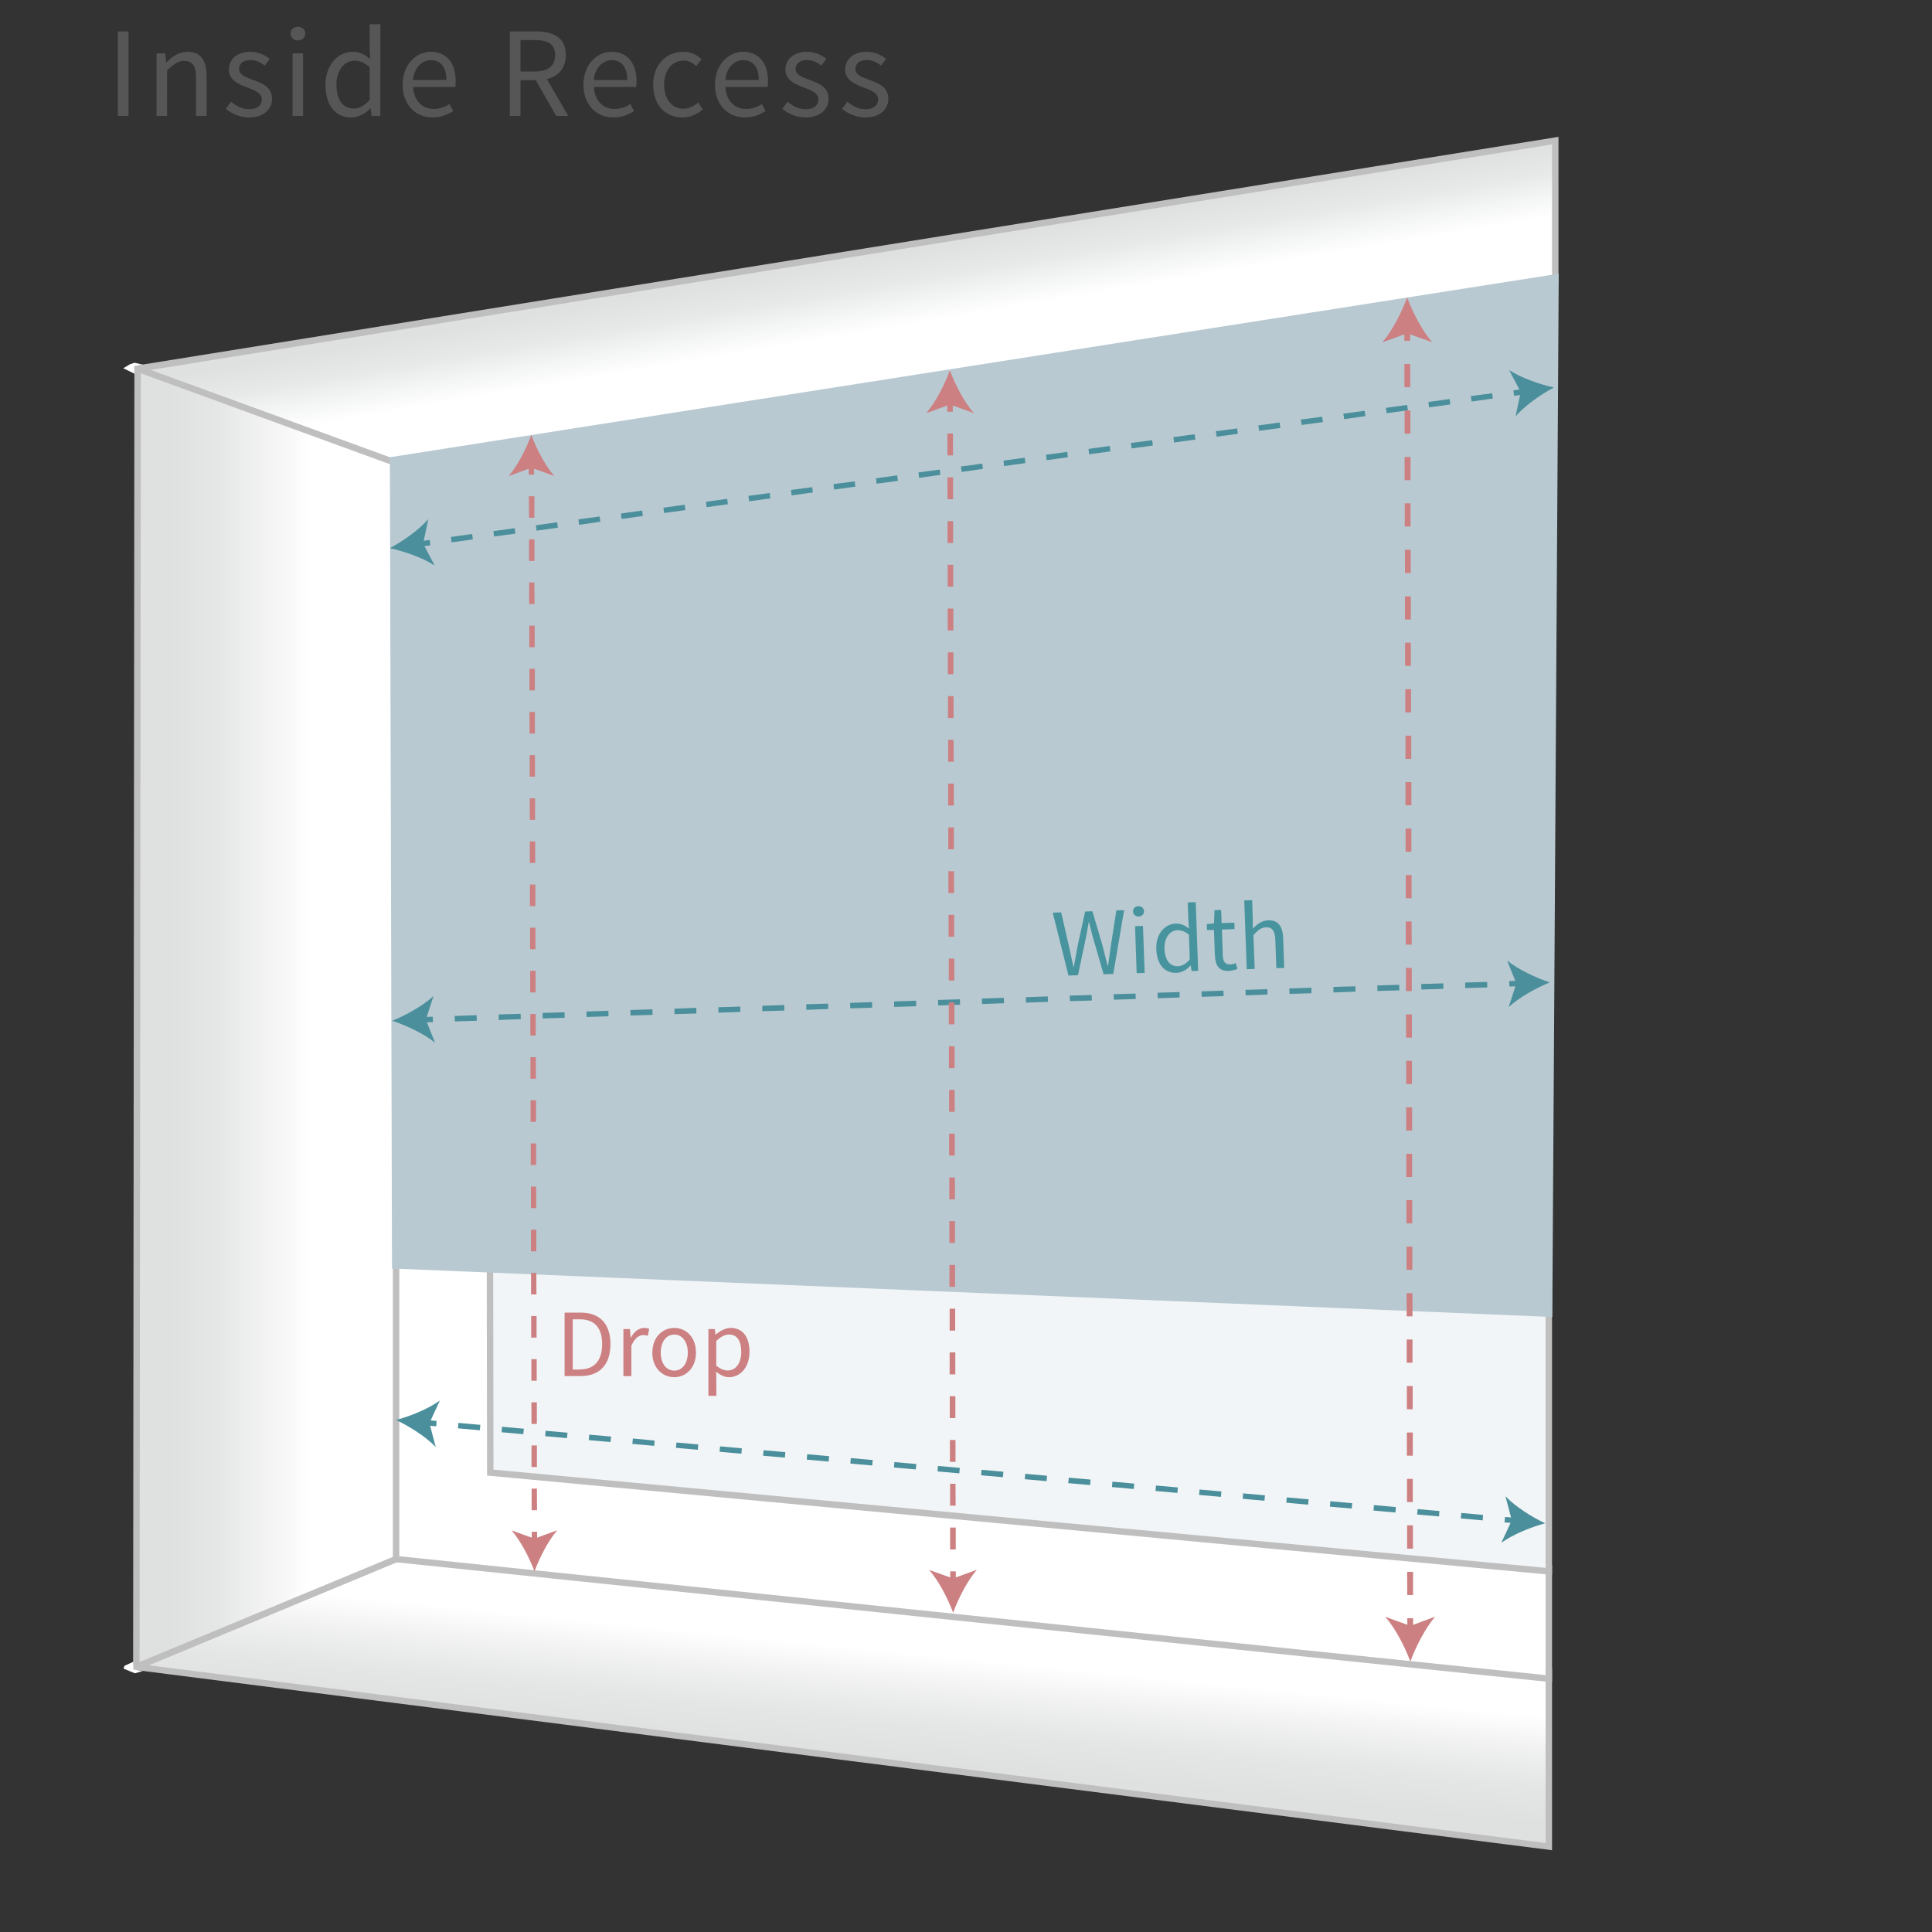 <svg xmlns="http://www.w3.org/2000/svg" viewBox="0 0 300 300" enable-background="new 0 0 300 300"><rect x="0" y="0" width="300" height="300" fill="#333333" stroke="none"/><style type="text/css">.st0{fill:url(#SVGID_1_);} .st1{fill:#BFBFBF;} .st2{fill:url(#SVGID_2_);} .st3{fill:url(#SVGID_3_);} .st4{fill:#FFFFFF;} .st5{fill:#F2F5F7;} .st6{fill:#B8C9D1;} .st7{fill:#4A8F9B;} .st8{fill:#CC8082;} .st9{fill:#47949E;} .st10{fill:#565656;}</style><linearGradient id="SVGID_1_" x2="1" gradientUnits="userSpaceOnUse" gradientTransform="matrix(3.195 18.945 18.945 -3.195 131.62 40.623)"><stop offset="0" stop-color="#DEE1E0"/><stop offset=".227" stop-color="#E7E9E9"/><stop offset=".584" stop-color="#fff"/><stop offset="1" stop-color="#fff"/></linearGradient><path d="M62.26 72.18L21.38 57.25 241.5 21.83v21.82z" class="st0"/><path d="M62.26 72.18l.17-.47-39.08-14.26L241 22.42v20.8L62.18 71.68l.08.5.17-.47-.17.48.08.5L242 44.07V21.25L19.4 57.05 62.2 72.7l.14-.03z" class="st1"/><linearGradient id="SVGID_2_" x2="1" gradientUnits="userSpaceOnUse" gradientTransform="matrix(2.231 -22.423 -22.423 -2.231 130.866 272.462)"><stop offset="0" stop-color="#DEE1E0"/><stop offset=".251" stop-color="#E3E6E5"/><stop offset=".55" stop-color="#F2F3F2"/><stop offset=".744" stop-color="#fff"/><stop offset="1" stop-color="#fff"/></linearGradient><path d="M240.5 259.5v27.25L21.17 258.83l42.16-17.5z" class="st2"/><path d="M240.5 259.5h-.5v26.68l-216.9-27.6 40.3-16.74L240.46 260l.05-.5h-.5.5l.05-.5-177.3-18.18-44 18.27L241 287.3v-28.27l-.45-.05z" class="st1"/><linearGradient id="SVGID_3_" x2="1" gradientUnits="userSpaceOnUse" gradientTransform="matrix(33.489 0 0 -33.489 26.163 158.042)"><stop offset="0" stop-color="#DEE1E0"/><stop offset=".228" stop-color="#E5E7E6"/><stop offset=".555" stop-color="#F8F8F8"/><stop offset=".656" stop-color="#fff"/><stop offset="1" stop-color="#fff"/></linearGradient><path d="M21.17 258.83l.2-201.58 40.9 14.93v169.6z" class="st3"/><path d="M21.17 258.83h.5l.2-200.86 39.9 14.56v168.9l-40.8 16.94.2.46h.5-.5l.2.47 41.4-17.2V71.84l-41.9-15.3-.2 203.05.7-.28z" class="st1"/><path d="M61.5 193.5v48.6l179 18.57V243.5l-164-17v-33z" class="st4"/><path d="M61.5 193.5H61v49.04l180 18.68v-18.17l-164-17V193H61v.5h.5v.5H76v32.95l164 17v16.16L62 241.65V193.5h-.5v.5z" class="st1"/><path d="M76.08 195.32l.05 33.34L240.5 244v-42.5z" class="st5"/><path d="M76.08 195.32h-.5l.05 33.8L241 244.55v-43.53L75.58 194.8v.52h.5l-.02.5L240 201.98v41.47L76.63 228.2l-.05-32.88h-.5l-.02.5z" class="st1"/><path d="M60.54 71l181.5-28.5-1 162-180.17-7.53z" class="st6"/><path d="M235.38 235.7l-1.68-.15-.08.85 1.7.15" class="st7"/><path d="M74.58 221.25l-3.4-.3-.07.84 3.4.3.08-.85zm6.77.6l-3.4-.3-.06.85 3.37.3.08-.84zm6.77.62l-3.4-.3-.06.84 3.38.3.08-.83zm6.77.6l-3.4-.3-.07.85 3.38.3.1-.84zm6.76.62l-3.38-.32-.08.84 3.4.3.06-.84zm6.77.6l-3.38-.3-.08.83 3.4.3.06-.84zm6.77.6l-3.38-.3-.08.84 3.4.3.06-.84zm6.77.6l-3.38-.3-.1.85 3.4.3.07-.84zm6.78.62l-3.4-.3-.07.84 3.4.3.07-.84zm6.77.6l-3.4-.3-.07.85 3.4.3.07-.84zm6.77.62l-3.4-.3-.07.84 3.38.3.1-.84zm6.76.6l-3.4-.3-.06.85 3.38.3.08-.85zm6.77.6l-3.4-.3-.06.85 3.38.3.08-.85zm6.77.62l-3.38-.3-.08.84 3.4.3.06-.84zm6.77.6l-3.38-.3-.1.85 3.4.3.07-.83zm6.77.62l-3.38-.3-.08.84 3.4.3.06-.84zm6.78.6l-3.4-.3-.07.85 3.4.3.06-.84zm6.77.62l-3.4-.3-.08.84 3.4.3.07-.84zm6.76.6l-3.4-.3-.07.84 3.38.3.08-.83zm6.77.62l-3.4-.3-.06.83 3.38.3.08-.84zm6.77.6l-3.4-.3-.06.84 3.38.3.08-.84zm6.77.6l-3.4-.3-.06.85 3.4.3.07-.84zm6.77.62l-3.38-.3-.08.84 3.4.3.06-.84zm6.77.6l-3.37-.3-.08.85 3.4.3.06-.85zM67.8 220.64l-1.68-.15-.08.83 1.7.16" class="st7"/><path d="M239.93 236.54c-2.1-1-4.64-2.6-6.16-4.2l.98 3.73-1.63 3.5c1.78-1.3 4.58-2.43 6.8-3.03zM61.5 220.5c2.23-.6 5.02-1.73 6.8-3.03l-1.62 3.5.98 3.72c-1.52-1.6-4.08-3.2-6.16-4.2zM236.68 60.38l-1.68.23.1.85 1.7-.23" class="st7"/><path d="M73.32 82.92l-3.3.46.1.84 3.3-.46-.1-.84zm6.6-.9l-3.3.45.1.84 3.3-.45-.1-.84zm6.6-.92l-3.3.46.1.84 3.3-.46-.1-.84zm6.6-.9l-3.3.45.1.84 3.3-.47-.1-.84zm6.6-.92l-3.3.46.1.84 3.3-.46-.1-.84zm6.6-.9l-3.3.45.1.83 3.3-.45-.1-.83zm6.6-.92l-3.3.46.1.83 3.3-.45-.1-.84zm6.6-.9l-3.3.44.1.84 3.3-.45-.1-.85zm6.6-.92l-3.3.45.1.83 3.3-.45-.1-.84zm6.6-.9l-3.3.44.1.84 3.3-.45-.1-.84zm6.6-.92l-3.3.45.1.84 3.3-.44-.1-.84zm6.6-.9l-3.3.44.1.84 3.3-.46-.1-.83zm6.6-.93l-3.3.45.1.84 3.3-.47-.1-.84zm6.6-.92l-3.3.46.1.84 3.3-.46-.1-.84zm6.6-.9l-3.3.45.1.84 3.3-.46-.1-.83zm6.6-.92l-3.3.46.1.83 3.3-.45-.1-.84zm6.58-.9l-3.3.44.12.84 3.3-.45-.12-.85zm6.6-.92l-3.3.45.12.83 3.3-.45-.12-.84zm6.6-.9l-3.3.44.12.84 3.3-.45-.12-.84zm6.6-.92l-3.3.45.12.84 3.3-.44-.12-.84zm6.6-.9l-3.3.44.12.84 3.3-.45-.12-.84zm6.6-.92l-3.3.45.12.84 3.3-.46-.12-.84zm6.6-.9l-3.3.44.12.84 3.3-.46-.12-.84zm6.6-.93l-3.3.46.1.84 3.3-.46-.1-.83zm6.6-.9l-3.3.45.1.84 3.3-.46-.1-.84zM66.72 83.84l-1.68.23.12.84 1.67-.23" class="st7"/><path d="M241.3 60.17c-2.27-.5-5.1-1.5-6.96-2.7l1.8 3.4-.8 3.78c1.44-1.67 3.9-3.4 5.95-4.48zM60.54 85.12c2.04-1.1 4.5-2.82 5.96-4.5l-.8 3.8 1.8 3.4c-1.86-1.22-4.7-2.2-6.96-2.7zM236.05 152.28l-1.7.06.04.84 1.68-.05" class="st7"/><path d="M74.02 157.64l-3.42.12.03.84 3.4-.1-.02-.86zm6.82-.22l-3.4.1v.86l3.43-.12-.03-.84zm6.82-.23l-3.4.1.02.85 3.4-.1-.02-.86zm6.83-.23l-3.43.1.03.85 3.4-.1-.02-.85zm6.8-.23l-3.4.1.02.86 3.42-.1-.03-.86zm6.83-.23l-3.4.13.02.84 3.4-.1-.02-.86zm6.82-.2l-3.4.1.02.85 3.4-.12-.02-.84zm6.83-.24l-3.4.12v.84l3.43-.1-.02-.86zm6.82-.22l-3.4.1.02.86 3.4-.12-.02-.84zm6.82-.23l-3.4.12.02.85 3.4-.1-.02-.86zm6.83-.22l-3.4.12v.84l3.43-.1-.03-.86zm6.82-.22l-3.4.1.02.86 3.4-.12-.03-.84zm6.82-.23l-3.42.12.03.84 3.42-.12-.03-.85zm6.82-.22l-3.4.12v.85l3.43-.12-.03-.84zm6.82-.22l-3.4.1.02.86 3.4-.1-.02-.86zm6.82-.22l-3.4.1.02.85 3.4-.1-.02-.84zm6.83-.23l-3.43.1.03.86 3.4-.12v-.85zm6.8-.23l-3.4.12.03.84 3.4-.1-.02-.86zm6.83-.22l-3.4.1.02.86 3.4-.12-.02-.84zm6.83-.23l-3.42.12.03.84 3.4-.1v-.85zm6.82-.22l-3.4.1v.86l3.43-.13-.02-.84zm6.82-.23l-3.4.1.02.86 3.4-.1-.02-.86zm6.83-.22l-3.42.1.04.85 3.4-.1v-.85zm6.82-.23l-3.4.1v.86l3.43-.1-.03-.85zM67.2 157.87l-1.7.06.03.84 1.7-.06" class="st7"/><path d="M240.66 152.55c-2.2-.73-4.9-2-6.63-3.4l1.43 3.57-1.2 3.67c1.63-1.52 4.27-2.98 6.4-3.85zM60.92 158.5c2.13-.87 4.77-2.33 6.4-3.84l-1.2 3.67 1.43 3.58c-1.72-1.4-4.44-2.67-6.63-3.4z" class="st7"/><path d="M147.08 62.2v1.73h.87V62.2" class="st8"/><path d="M147.53 237.2v3.4h.88v-3.4h-.87zm0-6.8v3.4h.86l-.02-3.4h-.86zm-.03-6.8v3.4h.87v-3.4h-.87zm-.02-6.8v3.4h.87v-3.4h-.87zm-.02-6.78v3.4h.88V210h-.88zm0-6.8v3.4h.86v-3.4h-.87zm-.03-6.8v3.4h.87v-3.4h-.87zm-.02-6.8l.02 3.4h.86v-3.4h-.87zm0-6.78v3.4h.87v-3.4h-.88zm-.03-6.8v3.4h.88v-3.4h-.88zm0-6.8v3.4h.86v-3.4h-.87zm-.03-6.78v3.4h.87v-3.4h-.86zm-.02-6.8v3.4h.87v-3.4h-.88zm0-6.8v3.4h.86v-3.4h-.88zm-.03-6.8v3.4h.86v-3.4h-.87zm-.03-6.78v3.4h.87v-3.4h-.87zm-.02-6.8v3.4h.87v-3.4h-.87zm-.02-6.8v3.4h.88v-3.4h-.87zm0-6.8v3.4h.86l-.02-3.4h-.86zm-.03-6.78v3.4h.87v-3.4h-.87zm-.02-6.8v3.4h.87v-3.4h-.87zm-.02-6.8v3.4h.88v-3.4h-.88zm0-6.8v3.4h.86v-3.4h-.88zm-.03-6.78v3.4h.87v-3.4h-.87zm-.02-6.8l.02 3.4h.86v-3.4h-.87zm0-6.8v3.4h.87v-3.4h-.88zM147.55 244v1.72h.87V244" class="st8"/><path d="M147.5 57.5c-.82 2.2-2.2 4.96-3.68 6.66l3.7-1.35 3.7 1.34c-1.5-1.7-2.9-4.43-3.72-6.64zM148 250.42c-.82-2.2-2.23-4.95-3.72-6.64l3.7 1.32 3.7-1.34c-1.47 1.7-2.87 4.45-3.68 6.66zM82.1 72.05v1.65h.83v-1.65" class="st8"/><path d="M82.55 231.15v3.35h.84l-.02-3.35h-.83zm-.02-6.7v3.35h.84v-3.35h-.84zm-.02-6.7l.02 3.35h.83v-3.35h-.84zm0-6.7v3.35h.83v-3.35h-.84zm-.03-6.7v3.35h.84v-3.35h-.83zm-.02-6.7V201h.84l-.02-3.35h-.83zm-.02-6.7v3.35h.84v-3.35h-.83zm0-6.7v3.35h.82v-3.35h-.83zm-.03-6.7v3.35h.84v-3.35h-.84zm-.02-6.7v3.35h.84v-3.35h-.84zm-.02-6.7v3.35h.84v-3.35h-.84zm-.02-6.7v3.35h.84v-3.35h-.84zm-.02-6.7v3.35h.84v-3.35h-.84zm-.02-6.7v3.35h.84v-3.35h-.84zm-.02-6.7v3.35h.84v-3.35h-.84zm-.02-6.7V134h.84v-3.35h-.84zm-.02-6.7l.02 3.35h.82v-3.35h-.83zm0-6.7v3.35h.82v-3.35h-.83zm-.03-6.7l.02 3.35h.82v-3.35h-.83zm0-6.7v3.35h.83v-3.35h-.84zm-.03-6.7v3.35h.84v-3.35h-.83zm-.02-6.7v3.35H83l-.02-3.35h-.83zm-.02-6.7v3.35h.84v-3.35h-.84zm-.02-6.7l.02 3.35h.83v-3.35h-.84zM82.57 237.85v1.66h.83v-1.65" class="st8"/><path d="M82.5 67.55c-.78 2.12-2.1 4.75-3.53 6.38l3.54-1.3 3.56 1.28c-1.42-1.6-2.77-4.23-3.56-6.35zM83 244c-.8-2.1-2.14-4.73-3.56-6.36l3.54 1.28 3.54-1.3c-1.4 1.63-2.74 4.26-3.52 6.38zM218.06 51.1v1.82h.9v-1.8" class="st8"/><path d="M218.5 244.07l.02 3.6h.9v-3.6h-.9zm0-7.2v3.6h.9v-3.62h-.9zm-.02-7.23v3.6h.9v-3.6h-.9zm-.02-7.2v3.6h.92v-3.6h-.92zm0-7.22v3.6h.9v-3.6h-.9zm-.03-7.22v3.6h.9V208h-.9zm-.02-7.2l.02 3.6h.9v-3.6h-.9zm0-7.22v3.6h.9v-3.6h-.9zm-.02-7.22v3.6h.9v-3.6h-.9zm-.02-7.2v3.6h.9v-3.6h-.9zm-.02-7.22v3.6h.92v-3.6h-.92zm0-7.22v3.6h.9v-3.6h-.9zm-.03-7.2l.02 3.6h.9v-3.6h-.9zm0-7.22v3.6h.9v-3.6h-.9zm-.03-7.22v3.6h.92l-.02-3.6h-.9zm0-7.2v3.6h.9v-3.6h-.9zm-.03-7.22v3.6h.9v-3.6h-.9zm-.02-7.22v3.6h.92v-3.6h-.92zm0-7.2v3.6h.9v-3.6h-.9zm-.03-7.22v3.6h.9v-3.6h-.9zm-.03-7.22v3.6h.9v-3.6h-.9zm-.02-7.2v3.6h.92v-3.6h-.92zm0-7.22v3.6h.9v-3.6h-.9zm-.03-7.22v3.6h.9v-3.6h-.9zm-.02-7.2v3.6h.92v-3.6h-.92zm0-7.22v3.6h.9v-3.6h-.9zm-.03-7.22v3.6h.9v-3.6h-.9zM218.53 251.28v1.8h.9v-1.8" class="st8"/><path d="M218.5 46.2c-.86 2.3-2.3 5.18-3.86 6.96l3.87-1.4 3.88 1.38c-1.55-1.77-3.02-4.63-3.88-6.94zM219 258c-.86-2.3-2.33-5.17-3.9-6.94l3.9 1.4 3.85-1.42c-1.54 1.78-3 4.65-3.85 6.96zM87.68 203.82h2.46c3.03 0 4.65 1.76 4.65 4.9 0 3.12-1.63 4.95-4.6 4.95h-2.52v-9.85zm2.37 8.82c2.3 0 3.45-1.44 3.45-3.93s-1.15-3.85-3.45-3.85h-1.12v7.8h1.12zM96.8 206.38h1.02l.1 1.32h.04c.5-.92 1.25-1.5 2.07-1.5.33 0 .55.04.78.15l-.22 1.08c-.25-.08-.4-.12-.7-.12-.62 0-1.36.45-1.85 1.68v4.7H96.8v-7.3zM101.3 210.03c0-2.43 1.6-3.83 3.4-3.83s3.37 1.4 3.37 3.83c0 2.42-1.6 3.82-3.38 3.82s-3.4-1.4-3.4-3.82zm5.5 0c0-1.67-.86-2.8-2.1-2.8s-2.1 1.13-2.1 2.8.84 2.8 2.1 2.8 2.1-1.13 2.1-2.8zM110 206.38h1l.1.84h.05c.66-.55 1.48-1.02 2.33-1.02 1.88 0 2.9 1.46 2.9 3.7 0 2.5-1.5 3.95-3.17 3.95-.66 0-1.34-.3-2-.85l.02 1.28v2.46H110v-10.36zm5.1 3.54c0-1.6-.56-2.7-1.93-2.7-.62 0-1.24.35-1.95 1v3.83c.66.56 1.3.76 1.78.76 1.2 0 2.1-1.08 2.1-2.88z" class="st8"/><path d="M163.48 141.72l1.3-.05L166 147c.22 1.04.46 2.1.68 3.14h.06c.2-1.06.38-2.13.58-3.2l1.18-5.4 1.13-.04 1.56 5.3c.26 1.04.54 2.1.8 3.16h.07c.15-1.08.3-2.15.45-3.2l.84-5.4 1.2-.03-1.68 9.9-1.5.06-1.7-5.87c-.2-.76-.38-1.47-.56-2.22h-.06c-.12.77-.27 1.5-.4 2.27l-1.26 5.96-1.48.05-2.44-9.76zM175.94 141.54c-.02-.5.34-.8.82-.83.48 0 .86.3.88.78.02.46-.34.8-.82.82-.48.02-.87-.3-.88-.76zm.3 2.28l1.24-.04.26 7.3-1.24.03-.25-7.28zM179.55 147.36c-.1-2.36 1.35-3.88 3-3.94.86-.03 1.43.27 2.08.77l-.1-1.26-.1-2.8 1.24-.05.38 10.67-1.02.04-.13-.85h-.05c-.54.6-1.3 1.1-2.17 1.12-1.82.06-3.05-1.28-3.13-3.7zm5.2 1.6l-.13-3.82c-.65-.53-1.2-.7-1.8-.7-1.17.05-2.06 1.2-2 2.87.06 1.75.82 2.77 2.1 2.72.67-.02 1.24-.37 1.83-1.06zM188.65 148.42l-.15-4.03-1.08.03-.03-.93 1.12-.1.08-2.06 1.03-.04.07 2.05 1.98-.07.03 1-1.96.07.14 4.05c.03.9.34 1.4 1.18 1.37.25 0 .6-.12.82-.23l.27.92c-.4.16-.9.3-1.34.32-1.54.06-2.1-.9-2.15-2.36zM193.2 139.82l1.23-.04.1 2.92v1.5c.67-.68 1.4-1.25 2.4-1.3 1.53-.04 2.25.92 2.32 2.78l.16 4.62-1.22.04-.16-4.46c-.05-1.35-.48-1.92-1.44-1.88-.75.02-1.25.42-1.96 1.2l.2 5.26-1.24.04-.38-10.68z" class="st9"/><path d="M18.3 4.88h1.66V18H18.3zM24.3 8.28h1.36l.14 1.4h.06c.92-.92 1.92-1.64 3.26-1.64 2.04 0 2.96 1.32 2.96 3.8V18h-1.64v-5.94c0-1.82-.56-2.6-1.84-2.6-1 0-1.68.52-2.66 1.5V18H24.3V8.28zM35.88 15.8c.84.68 1.7 1.16 2.86 1.16 1.28 0 1.92-.68 1.92-1.52 0-1-1.16-1.44-2.22-1.84-1.38-.5-2.9-1.16-2.9-2.8 0-1.56 1.24-2.76 3.34-2.76 1.22 0 2.28.5 3.02 1.1l-.78 1.04c-.66-.5-1.36-.86-2.22-.86-1.22 0-1.78.66-1.78 1.4 0 .92 1.06 1.26 2.16 1.68 1.4.52 2.96 1.1 2.96 2.94 0 1.58-1.26 2.9-3.56 2.9-1.38 0-2.7-.58-3.62-1.34l.82-1.1zM45.12 5.22c0-.64.5-1.06 1.14-1.06s1.14.42 1.14 1.06c0 .62-.5 1.06-1.14 1.06s-1.14-.44-1.14-1.06zm.3 3.06h1.64V18h-1.64V8.28zM54.76 8.04c1.12 0 1.86.42 2.72 1.12L57.4 7.5V3.76h1.66V18H57.7l-.14-1.14h-.06c-.76.74-1.8 1.38-2.94 1.38-2.44 0-4.02-1.84-4.02-5.08 0-3.16 2-5.12 4.22-5.12zm.16 8.82c.9 0 1.68-.44 2.48-1.34v-5.08c-.82-.74-1.56-1.02-2.36-1.02-1.56 0-2.8 1.5-2.8 3.72 0 2.32.98 3.72 2.68 3.72zM66.88 8.04c2.48 0 3.88 1.78 3.88 4.56 0 .34-.02.66-.06.9h-6.56c.12 2.1 1.38 3.42 3.24 3.42.92 0 1.7-.3 2.42-.76l.58 1.08c-.84.54-1.88 1-3.2 1-2.6 0-4.66-1.9-4.66-5.08s2.14-5.12 4.36-5.12zm2.44 4.38c0-1.98-.88-3.08-2.4-3.08-1.36 0-2.6 1.12-2.8 3.08h5.2zM86.36 18l-3.16-5.54h-2.38V18h-1.66V4.88h4.1c2.68 0 4.6.96 4.6 3.68 0 2.04-1.16 3.28-2.94 3.72L88.24 18h-1.88zm-5.54-6.9h2.2c2.04 0 3.18-.84 3.18-2.54 0-1.72-1.14-2.34-3.18-2.34h-2.2v4.88zM94.96 8.04c2.48 0 3.88 1.78 3.88 4.56 0 .34-.02.66-.06.9h-6.56c.12 2.1 1.38 3.42 3.24 3.42.92 0 1.7-.3 2.42-.76l.58 1.08c-.84.54-1.88 1-3.2 1-2.6 0-4.66-1.9-4.66-5.08s2.14-5.12 4.36-5.12zm2.44 4.38c0-1.98-.88-3.08-2.4-3.08-1.36 0-2.6 1.12-2.8 3.08h5.2zM106.1 8.04c1.28 0 2.18.54 2.84 1.16l-.82 1.06c-.58-.5-1.18-.86-1.96-.86-1.76 0-3.04 1.52-3.04 3.76 0 2.22 1.22 3.72 3 3.72.92 0 1.7-.46 2.28-.98l.74 1.08c-.88.78-2 1.26-3.16 1.26-2.58 0-4.56-1.86-4.56-5.08 0-3.26 2.18-5.12 4.68-5.12zM115.38 8.04c2.48 0 3.88 1.78 3.88 4.56 0 .34-.02.66-.06.9h-6.56c.12 2.1 1.38 3.42 3.24 3.42.92 0 1.7-.3 2.42-.76l.58 1.08c-.84.54-1.88 1-3.2 1-2.6 0-4.66-1.9-4.66-5.08s2.14-5.12 4.36-5.12zm2.44 4.38c0-1.98-.88-3.08-2.4-3.08-1.36 0-2.6 1.12-2.8 3.08h5.2zM122.3 15.8c.84.68 1.7 1.16 2.86 1.16 1.28 0 1.92-.68 1.92-1.52 0-1-1.16-1.44-2.22-1.84-1.38-.5-2.9-1.16-2.9-2.8 0-1.56 1.24-2.76 3.34-2.76 1.22 0 2.28.5 3.02 1.1l-.78 1.04c-.66-.5-1.36-.86-2.22-.86-1.22 0-1.78.66-1.78 1.4 0 .92 1.06 1.26 2.16 1.68 1.4.52 2.96 1.1 2.96 2.94 0 1.58-1.26 2.9-3.56 2.9-1.38 0-2.7-.58-3.62-1.34l.82-1.1zM131.58 15.8c.84.68 1.7 1.16 2.86 1.16 1.28 0 1.92-.68 1.92-1.52 0-1-1.16-1.44-2.22-1.84-1.38-.5-2.9-1.16-2.9-2.8 0-1.56 1.24-2.76 3.34-2.76 1.22 0 2.28.5 3.02 1.1l-.78 1.04c-.66-.5-1.36-.86-2.22-.86-1.22 0-1.78.66-1.78 1.4 0 .92 1.06 1.26 2.16 1.68 1.4.52 2.96 1.1 2.96 2.94 0 1.58-1.26 2.9-3.56 2.9-1.38 0-2.7-.58-3.62-1.34l.82-1.1z" class="st10"/><path d="M20.7 258.04v1.2l1.45.24-1.2.35-1.76-.73.13-.43zM22.2 56.63l-1.37.2.05 1.2-1.73-.85 1-.6.73-.25z" class="st4"/></svg>